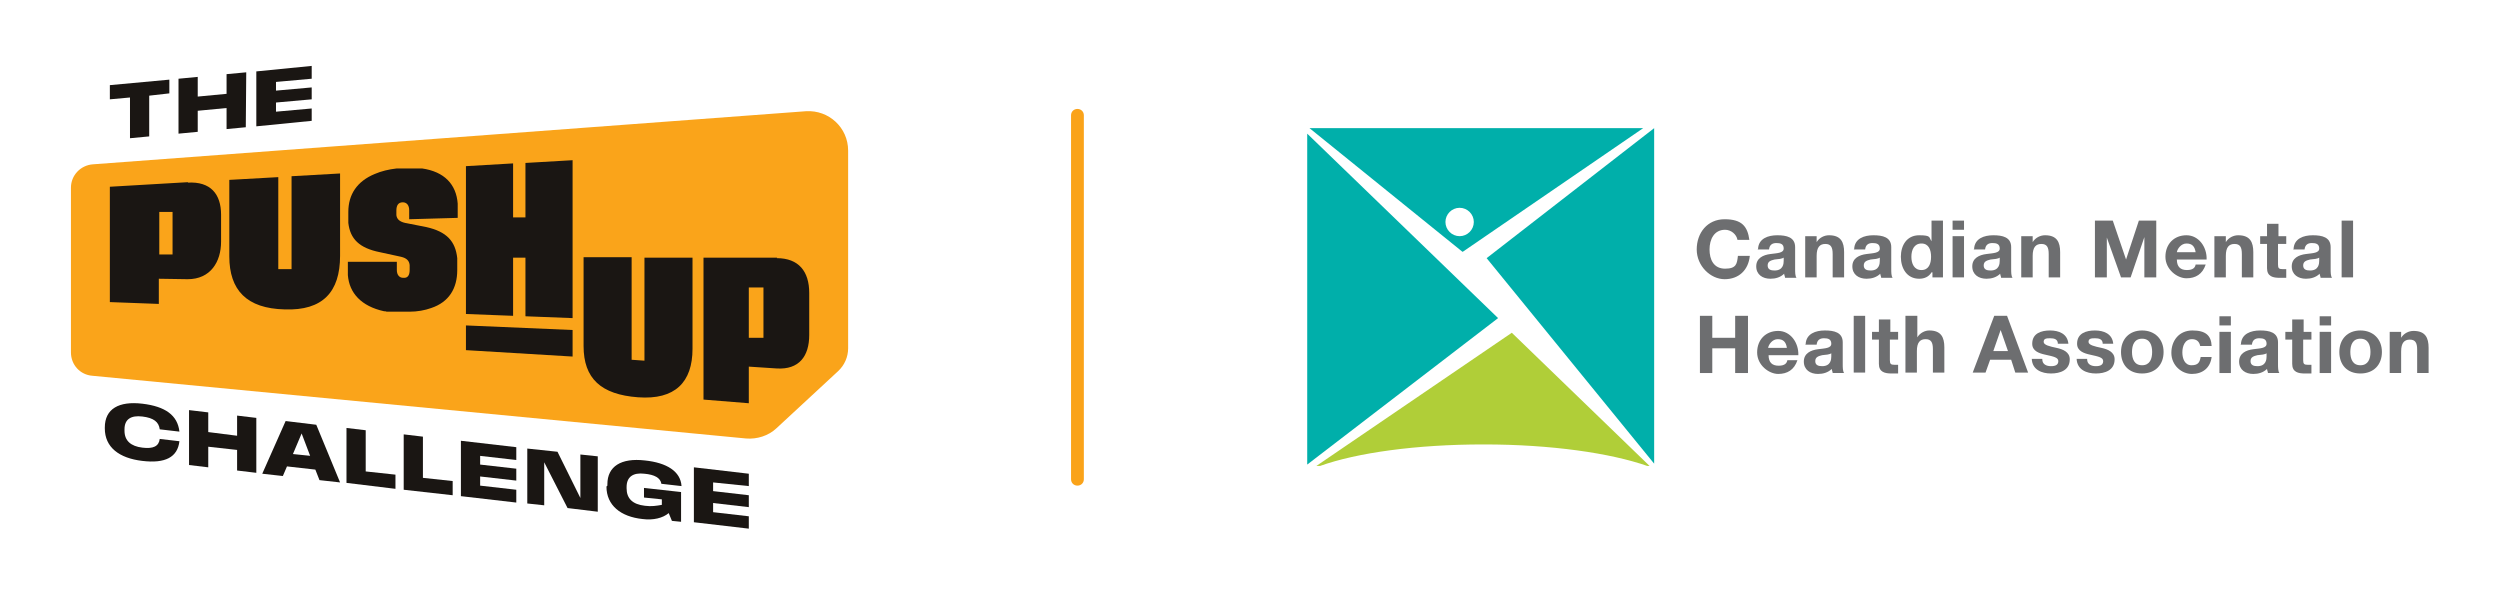 <?xml version="1.0" standalone="no"?>
<!DOCTYPE svg PUBLIC "-//W3C//DTD SVG 1.1//EN" "http://www.w3.org/Graphics/SVG/1.1/DTD/svg11.dtd">
<svg xmlns="http://www.w3.org/2000/svg" id="Layer_1" version="1.1" viewBox="0 0 546.2 130" width="546.2" height="130">
  <!-- Generator: Adobe Illustrator 29.5.0, SVG Export Plug-In . SVG Version: 2.1.0 Build 137)  -->
  <defs>
    <style>
      .st0 {
        fill: none;
      }

      .st1 {
        fill: #1a1613;
      }

      .st2 {
        fill: #6d6e70;
      }

      .st3 {
        fill: #faa41a;
      }

      .st4 {
        fill: #faa31a;
      }

      .st5 {
        fill: #00afaa;
      }

      .st6 {
        fill: #b0ce38;
      }
    </style>
  </defs>
  <path class="st4" d="M235.4,23.8c-.8,0-1.4.6-1.4,1.4v79.5c0,.8.6,1.4,1.4,1.4s1.4-.6,1.4-1.4V25.2c0-.8-.6-1.4-1.4-1.4"/>
  <g>
    <path class="st3" d="M15.5,41.1v35.9c0,2.7,2,4.9,4.7,5.1l142.8,13.7c2.4.2,4.9-.6,6.6-2.2l13.5-12.5c1.4-1.3,2.2-3.1,2.2-5v-43.2c0-5-4.2-8.9-9.2-8.6L20.3,35.9c-2.7.2-4.8,2.4-4.8,5.1"/>
    <polygon class="st1" points="28.4 21.3 24 21.7 24 18.6 37 17.4 37 20.4 32.6 20.9 32.6 29.8 28.4 30.2 28.4 21.3"/>
    <polygon class="st1" points="49.5 23.6 43.2 24.2 43.2 28.8 39 29.2 39 17.2 43.2 16.8 43.2 21.1 49.5 20.5 49.5 16.2 53.8 15.8 53.7 27.8 49.5 28.2 49.5 23.6"/>
    <polygon class="st1" points="56 15.6 68.1 14.4 68.1 17.2 60.3 17.9 60.3 19.8 68.1 19.1 68.1 21.7 60.3 22.4 60.3 24.4 68.1 23.7 68.1 26.4 56 27.6 56 15.6"/>
    <path class="st1" d="M22.9,93.7v-.3c0-4.1,3.1-5.8,8.2-5.2,5,.6,7.7,2.5,8.1,6.1l-4.3-.5c-.2-1.6-1.3-2.5-3.8-2.8-2.5-.3-3.9.6-3.9,2.8v.3c0,2.2,1.4,3.4,3.9,3.7,2.4.3,3.6-.3,3.8-1.9l4.3.5c-.4,3.5-3.1,4.9-8.1,4.3-5.1-.6-8.2-3-8.2-7.1"/>
    <polygon class="st1" points="51.8 98.3 45.5 97.6 45.5 102.1 41.3 101.6 41.3 89.6 45.5 90.1 45.5 94.4 51.8 95.2 51.8 90.8 56 91.3 56 103.3 51.8 102.8 51.8 98.3"/>
    <path class="st1" d="M62.5,92l6.6.8,5.2,12.6-4.5-.5-.9-2.3-6.2-.7-.9,2.1-4.5-.5,5.1-11.5ZM67.8,99.7l-1.9-5h0s-1.9,4.5-1.9,4.5l3.9.4Z"/>
    <polygon class="st1" points="75.7 93.5 79.9 94 79.9 103 86.4 103.7 86.4 106.8 75.7 105.5 75.7 93.5"/>
    <polygon class="st1" points="88.2 94.9 92.4 95.4 92.4 104.4 98.9 105.1 98.9 108.2 88.2 107 88.2 94.9"/>
    <polygon class="st1" points="100.7 96.3 112.8 97.7 112.8 100.5 104.9 99.6 104.9 101.5 112.8 102.4 112.8 105 104.9 104.1 104.9 106.1 112.8 107 112.8 109.8 100.7 108.4 100.7 96.3"/>
    <polygon class="st1" points="115.2 98 121.8 98.7 126.8 108.8 126.8 108.8 126.8 99.3 130.6 99.7 130.6 111.8 124 111 118.9 101 118.9 101 118.9 110.4 115.2 110 115.2 98"/>
    <path class="st1" d="M132.7,106.1v-.3c0-3.9,3-5.8,8.2-5.2,4.8.5,7.8,2.4,8,5.6l-4.4-.5c-.2-1.3-1.5-2-3.7-2.2-2.5-.3-3.9.7-3.9,2.9v.3c0,2.2,1.3,3.5,4,3.8,1.4.2,2.6,0,3.7-.2v-1.2l-3.9-.4v-2.1l8.1.9v6.5s-2-.2-2-.2l-.7-1.7c-1.3,1.1-3.4,1.6-5.7,1.3-4.8-.5-7.9-3-7.9-7.1"/>
    <polygon class="st1" points="151.6 102.1 163.6 103.5 163.6 106.2 155.8 105.4 155.8 107.3 163.6 108.2 163.6 110.8 155.8 109.9 155.8 111.9 163.6 112.8 163.6 115.5 151.6 114.1 151.6 102.1"/>
    <path class="st1" d="M41.1,39.8l-17.1,1v25.2l10.7.4v-5.5s6.3.1,6.3.1c5,0,7.3-3.8,7.3-8.2v-5.9c0-4.5-2.3-7.3-7.3-7M37.7,55.6h-2.9v-9.3h2.9c0-.1,0,9.3,0,9.3Z"/>
    <path class="st1" d="M63.6,58.8h-2.8v-20.1l-10.7.6v16.7c0,7.4,3.8,11.4,12.1,11.6,8.3.3,12.1-3.8,12.1-11.7v-18l-10.6.6v20.3Z"/>
    <path class="st1" d="M100,44.5c-.3-4.2-2.9-7-7.8-7.7,0,0,0,0,0,0-.2,0-.4,0-.6,0,0,0,0,0,0,0-.2,0-.4,0-.5,0,0,0,0,0-.1,0-.2,0-.3,0-.5,0,0,0-.1,0-.2,0-.2,0-.3,0-.5,0,0,0-.1,0-.2,0-.2,0-.3,0-.5,0,0,0-.1,0-.2,0-.2,0-.5,0-.7,0,0,0,0,0,0,0-.2,0-.5,0-.7,0,0,0,0,0-.1,0-.2,0-.4,0-.7,0,0,0,0,0,0,0-1.8.2-3.4.6-4.8,1.2-3.9,1.6-5.8,4.5-5.8,8.3h0v.8h0c0,.6,0,1.1,0,1.6.4,3.5,2.4,5.5,6.9,6.4l4.6,1c1.3.3,1.8.9,1.9,1.8,0,0,0,0,0,0,0,0,0,0,0,0,0,.2,0,.3,0,.5v.6c0,1.1-.4,1.8-1.4,1.7,0,0,0,0,0,0-.9,0-1.4-.7-1.4-1.7,0,0,0,0,0,0v-1.8h-10.7s0,1.9,0,1.9c0,.3,0,.7,0,1h0c.3,3.9,2.9,6.8,7.9,7.9,0,0,0,0,0,0,.2,0,.4,0,.6.1,0,0,0,0,0,0,.2,0,.4,0,.5,0,0,0,0,0,.1,0,.2,0,.3,0,.5,0,0,0,.1,0,.2,0,.2,0,.3,0,.5,0,0,0,.1,0,.2,0,.2,0,.3,0,.5,0,0,0,.1,0,.2,0,.2,0,.5,0,.7,0h0c.2,0,.5,0,.7,0h.1c.2,0,.4,0,.7,0,0,0,0,0,0,0,1.8,0,3.4-.3,4.8-.8,3.9-1.3,5.7-4.3,5.7-8.3h0v-.8h0c0-.6,0-1.2,0-1.8-.4-3.7-2.3-5.8-6.8-6.8l-4.6-.9c-1.3-.3-1.8-.9-1.9-1.7,0,0,0,0,0,0,0,0,0,0,0,0,0-.1,0-.3,0-.5v-.5c0-1.1.4-1.8,1.4-1.8h0c.9,0,1.4.7,1.4,1.7h0v2l10.6-.3v-2.3c0-.4,0-.7,0-1.1h0Z"/>
    <polygon class="st1" points="114.8 47.5 112.1 47.5 112.1 35.7 101.8 36.3 101.8 68.6 112.1 69 112.1 56.3 114.8 56.3 114.8 69.1 125.1 69.5 125.1 35 114.8 35.6 114.8 47.5"/>
    <polygon class="st1" points="101.8 76.5 125.1 77.9 125.1 72.1 101.8 71.1 101.8 76.5"/>
    <path class="st1" d="M140.8,78.8l-2.8-.2v-22.4h-10.5v19.4c0,7.1,3.8,10.6,11.9,11.2,8.1.6,11.9-3.3,11.9-10.6v-19.9h-10.5v22.5Z"/>
    <path class="st1" d="M169.8,56.3h-16.1v31l9.9.8v-8l6.1.4c4.9.3,7.1-2.7,7.1-7.3v-9.2c0-4.7-2.3-7.6-7.1-7.6M166.8,73.8h-3.2v-11h3.2v11Z"/>
  </g>
  <rect class="st0" x="15.5" y="14.5" width="169.8" height="101.1"/>
  <g>
    <path class="st6" d="M324.2,97.1c14.7,0,27.7,1.9,35.7,4.7h.5l-30.1-29.1-42.7,29.1h.8c8.1-2.9,21.1-4.7,35.7-4.7"/>
    <path class="st5" d="M315.8,48.5c0-1.7,1.4-3.1,3.1-3.1s3.1,1.4,3.1,3.1-1.4,3.1-3.1,3.1-3.1-1.4-3.1-3.1M319.6,55l39.4-27h-72.9l33.4,27Z"/>
    <polygon class="st5" points="285.6 29.2 327.3 69.5 285.6 101.5 285.6 29.2"/>
    <polygon class="st5" points="361.4 28 324.8 56.4 361.4 101.3 361.4 28"/>
    <path class="st2" d="M379.6,52.4c-.2-1.2-1.4-2.2-2.7-2.2-2.4,0-3.4,2.1-3.4,4.3s.9,4.2,3.4,4.2,2.6-1.1,2.8-2.8h2.6c-.3,3.1-2.4,5.1-5.5,5.1s-6.1-2.9-6.1-6.5,2.3-6.6,6.1-6.6,5,1.6,5.4,4.5h-2.6Z"/>
    <path class="st2" d="M384.1,54.4c.1-2.3,2.2-3,4.2-3s3.9.4,3.9,2.6v4.7c0,.8,0,1.6.3,2h-2.5c0-.3-.2-.6-.2-.9-.8.8-1.9,1.1-3,1.1-1.7,0-3.1-.9-3.1-2.7s1.5-2.5,3.1-2.7c1.5-.2,2.9-.2,2.9-1.2s-.7-1.2-1.6-1.2-1.5.4-1.6,1.4h-2.5ZM389.8,56.2c-.4.4-1.3.4-2.1.5-.8.2-1.5.4-1.5,1.3s.7,1.1,1.5,1.1c1.9,0,2-1.5,2-2.1v-.9Z"/>
    <path class="st2" d="M394.6,51.6h2.3v1.3h0c.6-1,1.7-1.5,2.7-1.5,2.6,0,3.3,1.5,3.3,3.7v5.5h-2.5v-5.1c0-1.5-.4-2.2-1.6-2.2s-1.9.7-1.9,2.6v4.7h-2.5v-9Z"/>
    <path class="st2" d="M405.1,54.4c.1-2.3,2.2-3,4.2-3s3.9.4,3.9,2.6v4.7c0,.8,0,1.6.3,2h-2.5c0-.3-.2-.6-.2-.9-.8.8-1.9,1.1-3,1.1-1.7,0-3.1-.9-3.1-2.7s1.5-2.5,3.1-2.7c1.5-.2,2.9-.2,2.9-1.2s-.7-1.2-1.6-1.2-1.5.4-1.6,1.4h-2.5ZM410.8,56.2c-.4.4-1.3.4-2.1.5-.8.2-1.5.4-1.5,1.3s.7,1.1,1.5,1.1c1.9,0,2-1.5,2-2.1v-.9Z"/>
    <path class="st2" d="M422,59.5h0c-.6,1-1.6,1.4-2.7,1.4-2.7,0-4-2.3-4-4.8s1.3-4.7,4-4.7,2.1.5,2.7,1.3h0v-4.5h2.5v12.4h-2.3v-1.1ZM419.8,53.2c-1.6,0-2.2,1.4-2.2,2.9s.6,2.9,2.2,2.9,2.1-1.4,2.1-2.9-.5-2.9-2.1-2.9"/>
    <path class="st2" d="M429.1,50.2h-2.5v-2h2.5v2ZM426.6,51.6h2.5v9h-2.5v-9Z"/>
    <path class="st2" d="M431.3,54.4c.1-2.3,2.2-3,4.2-3s3.9.4,3.9,2.6v4.7c0,.8,0,1.6.3,2h-2.5c0-.3-.2-.6-.2-.9-.8.8-1.9,1.1-3,1.1-1.7,0-3.1-.9-3.1-2.7s1.5-2.5,3.1-2.7c1.5-.2,2.9-.2,2.9-1.2s-.7-1.2-1.6-1.2-1.5.4-1.6,1.4h-2.5ZM437,56.2c-.4.4-1.3.4-2.1.5-.8.2-1.5.4-1.5,1.3s.7,1.1,1.5,1.1c1.9,0,2-1.5,2-2.1v-.9Z"/>
    <path class="st2" d="M441.8,51.6h2.3v1.3h0c.6-1,1.7-1.5,2.7-1.5,2.6,0,3.3,1.5,3.3,3.7v5.5h-2.5v-5.1c0-1.5-.4-2.2-1.6-2.2s-1.9.7-1.9,2.6v4.7h-2.5v-9Z"/>
    <polygon class="st2" points="457.7 48.2 461.6 48.2 464.5 56.7 464.5 56.7 467.3 48.2 471.1 48.2 471.1 60.6 468.5 60.6 468.5 51.8 468.5 51.8 465.5 60.6 463.4 60.6 460.3 51.9 460.3 51.9 460.3 60.6 457.7 60.6 457.7 48.2"/>
    <path class="st2" d="M475.6,56.7c0,1.6.8,2.3,2.2,2.3s1.8-.6,1.9-1.2h2.2c-.7,2.1-2.2,3-4.2,3s-4.6-1.9-4.6-4.7,1.9-4.7,4.6-4.7,4.5,2.6,4.4,5.3h-6.5ZM479.7,55.1c-.2-1.3-.8-1.9-2-1.9s-2,1.2-2.1,1.9h4Z"/>
    <path class="st2" d="M484,51.6h2.3v1.3h0c.6-1,1.7-1.5,2.7-1.5,2.6,0,3.3,1.5,3.3,3.7v5.5h-2.5v-5.1c0-1.5-.4-2.2-1.6-2.2s-1.9.7-1.9,2.6v4.7h-2.5v-9Z"/>
    <path class="st2" d="M497.7,51.6h1.8v1.7h-1.8v4.5c0,.8.2,1,1,1s.5,0,.8,0v1.9c-.4,0-1,0-1.4,0-1.5,0-2.8-.3-2.8-2.1v-5.3h-1.5v-1.7h1.5v-2.7h2.5v2.7Z"/>
    <path class="st2" d="M501.1,54.4c.1-2.3,2.2-3,4.2-3s3.9.4,3.9,2.6v4.7c0,.8,0,1.6.3,2h-2.5c0-.3-.2-.6-.2-.9-.8.8-1.9,1.1-3,1.1-1.7,0-3.1-.9-3.1-2.7s1.5-2.5,3.1-2.7c1.5-.2,2.9-.2,2.9-1.2s-.7-1.2-1.6-1.2-1.5.4-1.6,1.4h-2.5ZM506.8,56.2c-.4.4-1.3.4-2.1.5-.8.2-1.5.4-1.5,1.3s.7,1.1,1.5,1.1c1.9,0,2-1.5,2-2.1v-.9Z"/>
    <rect class="st2" x="511.6" y="48.2" width="2.5" height="12.4"/>
    <polygon class="st2" points="371.4 69 374.1 69 374.1 73.8 379.1 73.8 379.1 69 381.9 69 381.9 81.5 379.1 81.5 379.1 76.1 374.1 76.1 374.1 81.5 371.4 81.5 371.4 69"/>
    <path class="st2" d="M386.4,77.6c0,1.6.8,2.3,2.2,2.3s1.8-.6,1.9-1.2h2.2c-.7,2.1-2.2,3-4.2,3s-4.6-1.9-4.6-4.7,1.9-4.7,4.6-4.7,4.5,2.6,4.4,5.3h-6.5ZM390.4,76c-.2-1.3-.8-1.9-2-1.9s-2,1.2-2.1,1.9h4Z"/>
    <path class="st2" d="M394.5,75.2c.1-2.3,2.2-3,4.2-3s3.9.4,3.9,2.6v4.7c0,.8,0,1.6.3,2h-2.5c0-.3-.2-.6-.2-.9-.8.8-1.9,1.1-3,1.1-1.7,0-3.1-.9-3.1-2.7s1.5-2.5,3.1-2.7c1.5-.2,2.9-.2,2.9-1.2s-.7-1.2-1.6-1.2-1.5.4-1.6,1.4h-2.5ZM400.2,77.1c-.4.4-1.3.4-2.1.5-.8.2-1.5.4-1.5,1.3s.7,1.1,1.5,1.1c1.9,0,2-1.5,2-2.1v-.9Z"/>
    <rect class="st2" x="405" y="69" width="2.5" height="12.4"/>
    <path class="st2" d="M412.9,72.5h1.8v1.7h-1.8v4.5c0,.8.2,1,1,1s.5,0,.8,0v1.9c-.4,0-1,0-1.4,0-1.5,0-2.8-.3-2.8-2.1v-5.3h-1.5v-1.7h1.5v-2.7h2.5v2.7Z"/>
    <path class="st2" d="M416.4,69h2.5v4.7h0c.6-1,1.7-1.5,2.6-1.5,2.6,0,3.3,1.5,3.3,3.7v5.5h-2.5v-5.1c0-1.5-.4-2.2-1.6-2.2s-1.9.7-1.9,2.6v4.7h-2.5v-12.4Z"/>
    <path class="st2" d="M435.7,69h2.8l4.6,12.4h-2.8l-.9-2.8h-4.6l-1,2.8h-2.8l4.7-12.4ZM435.5,76.7h3.2l-1.6-4.6h0l-1.6,4.6Z"/>
    <path class="st2" d="M446.2,78.5c0,1.1.9,1.5,1.9,1.5s1.6-.3,1.6-1.1-1-1-2.8-1.4c-1.4-.3-2.9-.8-2.9-2.4,0-2.3,2-2.9,3.9-2.9s3.8.7,4,2.9h-2.3c0-1-.8-1.2-1.7-1.2s-1.4.1-1.4.8,1.4,1,2.8,1.3c1.4.3,2.9.9,2.9,2.5,0,2.4-2.1,3.1-4.1,3.1s-4.1-.8-4.2-3.2h2.3Z"/>
    <path class="st2" d="M456,78.5c0,1.1.9,1.5,1.9,1.5s1.6-.3,1.6-1.1-1-1-2.8-1.4c-1.4-.3-2.9-.8-2.9-2.4,0-2.3,2-2.9,3.9-2.9s3.8.7,4,2.9h-2.3c0-1-.8-1.2-1.7-1.2s-1.4.1-1.4.8,1.4,1,2.8,1.3c1.4.3,2.9.9,2.9,2.5,0,2.4-2.1,3.1-4.1,3.1s-4.1-.8-4.2-3.2h2.3Z"/>
    <path class="st2" d="M468,72.2c2.8,0,4.7,1.9,4.7,4.7s-1.8,4.7-4.7,4.7-4.6-1.9-4.6-4.7,1.8-4.7,4.6-4.7M468,79.8c1.7,0,2.2-1.4,2.2-2.9s-.5-2.9-2.2-2.9-2.2,1.4-2.2,2.9.5,2.9,2.2,2.9"/>
    <path class="st2" d="M480.7,75.6c-.2-1-.8-1.5-1.8-1.5-1.6,0-2.1,1.6-2.1,2.9s.5,2.8,2,2.8,1.8-.7,2-1.8h2.4c-.3,2.4-2,3.7-4.3,3.7s-4.5-1.9-4.5-4.6,1.7-4.9,4.6-4.9,4.1,1.1,4.2,3.4h-2.4Z"/>
    <path class="st2" d="M487.4,71.1h-2.5v-2h2.5v2ZM484.9,72.5h2.5v9h-2.5v-9Z"/>
    <path class="st2" d="M489.6,75.2c.1-2.3,2.2-3,4.2-3s3.9.4,3.9,2.6v4.7c0,.8,0,1.6.3,2h-2.5c0-.3-.2-.6-.2-.9-.8.8-1.9,1.1-3,1.1-1.7,0-3.1-.9-3.1-2.7s1.5-2.5,3.1-2.7c1.5-.2,2.9-.2,2.9-1.2s-.7-1.2-1.6-1.2-1.5.4-1.6,1.4h-2.5ZM495.3,77.1c-.4.4-1.3.4-2.1.5-.8.2-1.5.4-1.5,1.3s.7,1.1,1.5,1.1c1.9,0,2-1.5,2-2.1v-.9Z"/>
    <path class="st2" d="M503.2,72.5h1.8v1.7h-1.8v4.5c0,.8.2,1,1,1s.5,0,.8,0v1.9c-.4,0-1,0-1.4,0-1.5,0-2.8-.3-2.8-2.1v-5.3h-1.5v-1.7h1.5v-2.7h2.5v2.7Z"/>
    <path class="st2" d="M509.3,71.1h-2.5v-2h2.5v2ZM506.8,72.5h2.5v9h-2.5v-9Z"/>
    <path class="st2" d="M515.7,72.2c2.8,0,4.7,1.9,4.7,4.7s-1.8,4.7-4.7,4.7-4.6-1.9-4.6-4.7,1.8-4.7,4.6-4.7M515.7,79.8c1.7,0,2.2-1.4,2.2-2.9s-.5-2.9-2.2-2.9-2.2,1.4-2.2,2.9.5,2.9,2.2,2.9"/>
    <path class="st2" d="M522.3,72.5h2.3v1.3h0c.6-1,1.7-1.5,2.7-1.5,2.6,0,3.3,1.5,3.3,3.7v5.5h-2.5v-5.1c0-1.5-.4-2.2-1.6-2.2s-1.9.7-1.9,2.6v4.7h-2.5v-9Z"/>
  </g>
</svg>